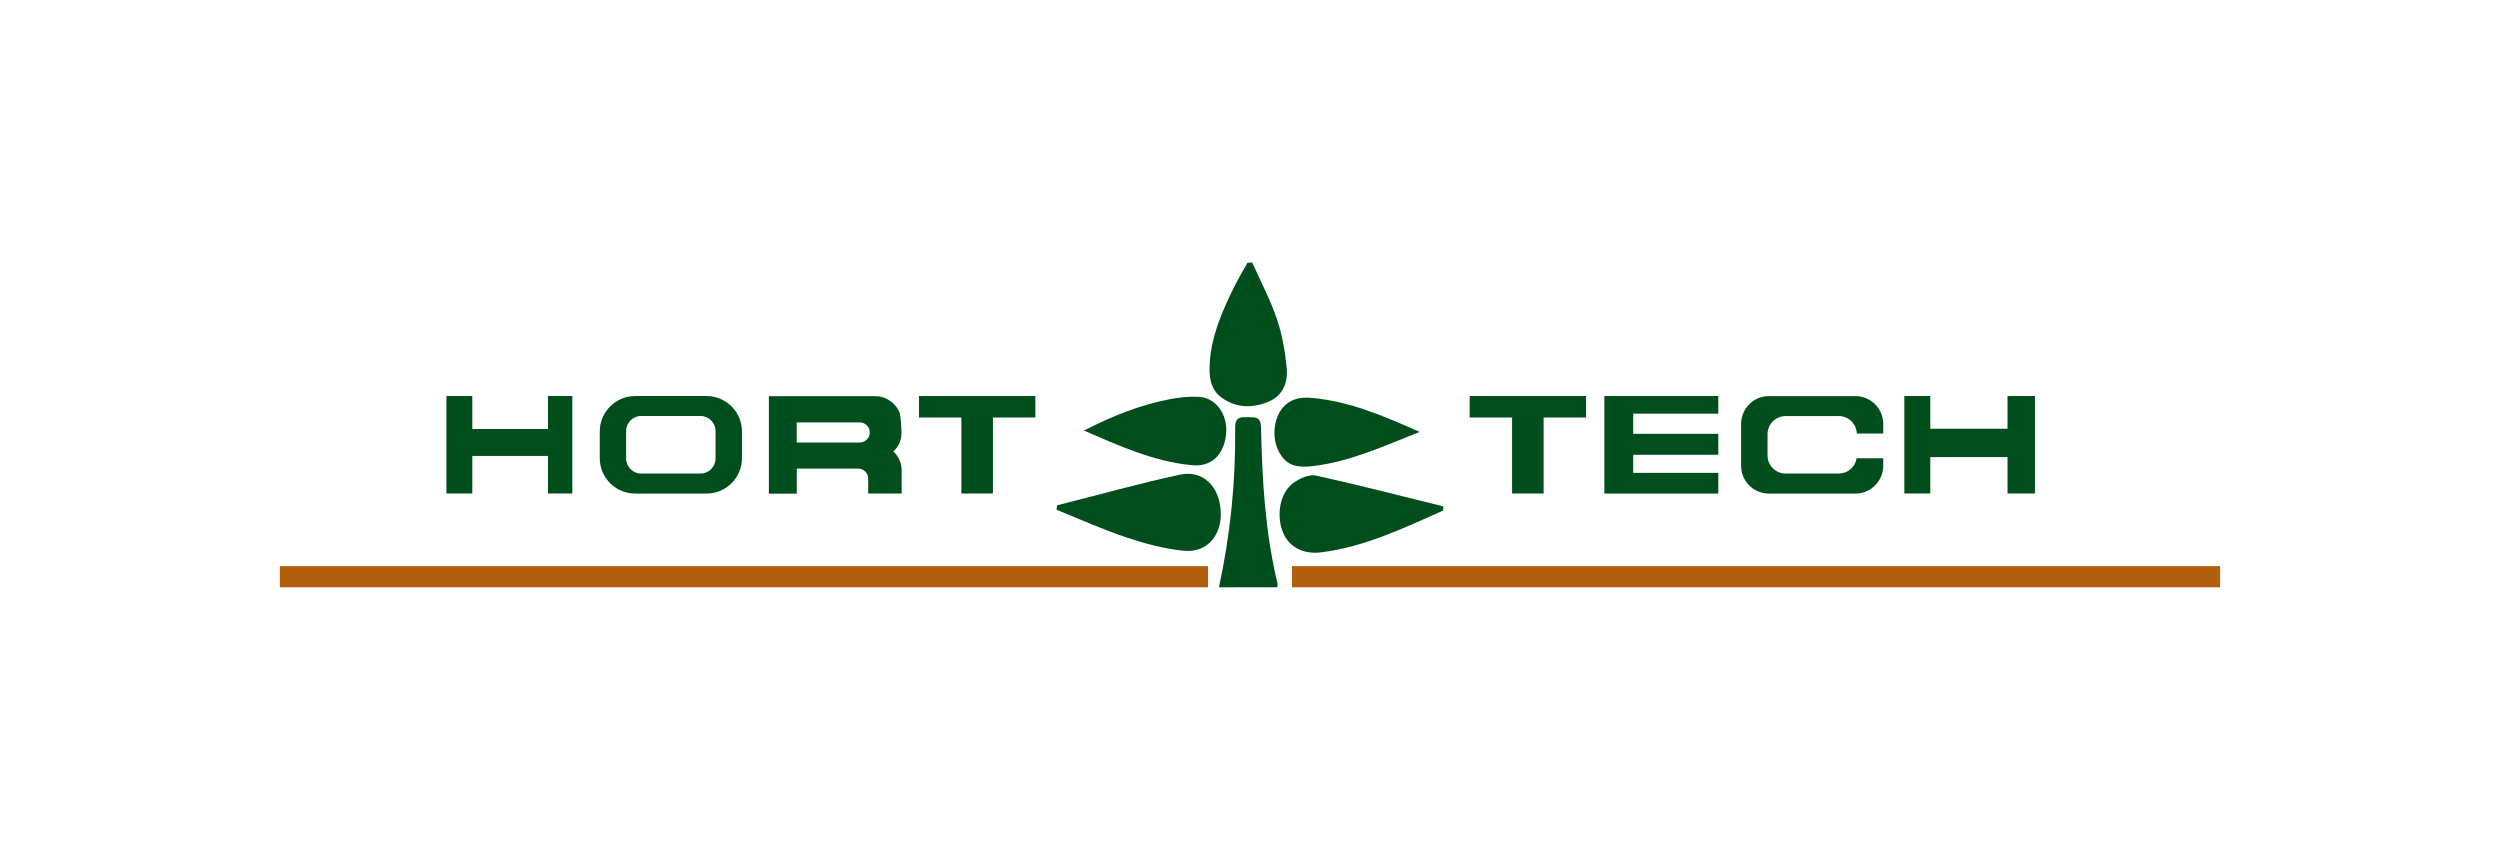 <?xml version="1.0" encoding="utf-8"?>
<!-- Generator: Adobe Illustrator 26.3.1, SVG Export Plug-In . SVG Version: 6.00 Build 0)  -->
<svg version="1.1" id="Layer_1" xmlns="http://www.w3.org/2000/svg" xmlns:xlink="http://www.w3.org/1999/xlink" x="0px" y="0px"
	 viewBox="0 0 323.46 109.95" style="enable-background:new 0 0 323.46 109.95;" xml:space="preserve">
<style type="text/css">
	.st0{fill:#004E1C;}
	.st1{fill:#B15E0E;}
</style>
<g>
	<g>
		<g>
			<path class="st0" d="M157.71,75.99c1.48-6.81,2.18-13.7,2.1-20.67c-0.01-1.19,0.49-1.38,1.47-1.34c0.95,0.04,1.85-0.22,1.88,1.34
				c0.14,6.77,0.53,13.52,2.12,20.15c0.04,0.16-0.01,0.34-0.02,0.51C162.75,75.99,160.23,75.99,157.71,75.99z"/>
			<path class="st0" d="M186.72,66.06c-5.09,2.26-10.14,4.69-15.76,5.4c-2.38,0.3-4.17-0.71-4.94-2.52c-0.93-2.2-0.45-5.15,1.3-6.44
				c0.81-0.59,2.06-1.17,2.94-0.97c5.52,1.21,11,2.64,16.49,3.99C186.74,65.7,186.73,65.88,186.72,66.06z"/>
			<path class="st0" d="M136.77,65.38c5.28-1.33,10.53-2.8,15.85-3.96c2.98-0.65,5.14,1.46,5.32,4.71c0.18,3.12-1.78,5.44-4.78,5.13
				c-2.51-0.25-5.03-0.92-7.43-1.73c-3.06-1.02-6.02-2.36-9.02-3.57C136.73,65.77,136.75,65.57,136.77,65.38z"/>
			<path class="st0" d="M162.01,33.96c1.09,2.43,2.35,4.81,3.2,7.32c0.69,2.02,1.06,4.19,1.27,6.32c0.18,1.85-0.47,3.59-2.37,4.38
				c-2.07,0.86-4.19,0.82-6.06-0.54c-1.5-1.09-1.63-2.79-1.53-4.47c0.22-3.54,1.61-6.71,3.15-9.83c0.53-1.07,1.15-2.09,1.73-3.14
				C161.61,33.99,161.81,33.98,162.01,33.96z"/>
			<path class="st0" d="M140.24,55.71c3.6-1.85,7.28-3.34,11.22-4.08c1.18-0.22,2.41-0.35,3.61-0.29c2.28,0.11,3.84,2.33,3.56,4.87
				c-0.3,2.75-1.98,4.23-4.43,3.98C149.25,59.71,144.79,57.67,140.24,55.71z"/>
			<path class="st0" d="M183.68,55.88c-4.72,1.88-8.98,3.82-13.68,4.41c-2.42,0.3-3.64-0.16-4.53-1.85
				c-0.94-1.79-0.71-4.31,0.54-5.74c0.95-1.08,2.23-1.34,3.55-1.23C174.46,51.86,178.91,53.77,183.68,55.88z"/>
		</g>
	</g>
	<rect x="36.21" y="73.25" class="st1" width="120.09" height="2.74"/>
	<rect x="167.16" y="73.25" class="st1" width="120.09" height="2.74"/>
	<g>
		<path class="st0" d="M70.9,51.24h3.15v12.61H70.9v-4.86h-9.79v4.86h-3.35V51.24h3.35v4.27h9.79V51.24z"/>
		<path class="st0" d="M115.59,58.41c0.33,0.32,0.59,0.68,0.78,1.1s0.29,0.87,0.29,1.36l0,2.99h-4.33l0-1.93
			c0-0.36-0.13-0.67-0.38-0.92c-0.25-0.25-0.56-0.38-0.92-0.38h-7.94l0,3.24h-3.61l0-4.5v-8.11h2.08h11.69
			c0.46,0,0.9,0.09,1.31,0.27c0.41,0.18,0.77,0.42,1.08,0.73s0.55,0.66,0.73,1.08c0.18,0.41,0.27,2.17,0.27,2.63
			c0,0.49-0.09,0.94-0.28,1.36C116.17,57.74,115.92,58.1,115.59,58.41z M111.23,57.25c0.36,0,0.67-0.13,0.92-0.38
			s0.38-0.56,0.38-0.92s-0.13-0.67-0.38-0.92s-0.56-0.38-0.92-0.38h-8.15v2.61H111.23z"/>
		<path class="st0" d="M133.96,51.24v2.78h-5.49v9.83h-4.08v-9.83h-5.49v-2.78h6.49h2.08H133.96z"/>
		<path class="st0" d="M91.41,51.24h-9.22c-2.53,0-4.59,2.05-4.59,4.59v3.44c0,2.53,2.05,4.59,4.59,4.59h9.22
			c2.53,0,4.59-2.05,4.59-4.59v-3.44C95.99,53.29,93.94,51.24,91.41,51.24z M92.58,59.33c0,1.07-0.87,1.94-1.94,1.94h-7.69
			c-1.07,0-1.94-0.87-1.94-1.94v-3.57c0-1.07,0.87-1.94,1.94-1.94h7.69c1.07,0,1.94,0.87,1.94,1.94V59.33z"/>
	</g>
	<g>
		<path class="st0" d="M207.58,51.24h14.74v2.28h-11.01v2.61h11.01v2.71h-11.01v2.34h11.01v2.68h-14.74V51.24z"/>
		<path class="st0" d="M259.74,51.24h3.55v12.61h-3.55v-4.71h-9.99v4.71h-3.36V51.24h3.36v4.23h9.99V51.24z"/>
		<path class="st0" d="M205.21,51.24v2.78h-5.49v9.83h-4.08v-9.83h-5.49v-2.78h6.49h2.08H205.21z"/>
		<path class="st0" d="M240.22,59.28c-0.17,1.13-1.13,1.99-2.31,1.99h-6.88c-1.29,0-2.34-1.05-2.34-2.34v-2.76
			c0-1.29,1.05-2.34,2.34-2.34h6.88c1.26,0,2.29,1,2.33,2.26h3.42v-1.24c0-1.99-1.61-3.6-3.6-3.6h-11.19c-1.99,0-3.6,1.61-3.6,3.6
			v5.41c0,1.99,1.61,3.6,3.6,3.6h11.19c1.99,0,3.6-1.61,3.6-3.6v-0.97H240.22z"/>
	</g>
</g>
</svg>

